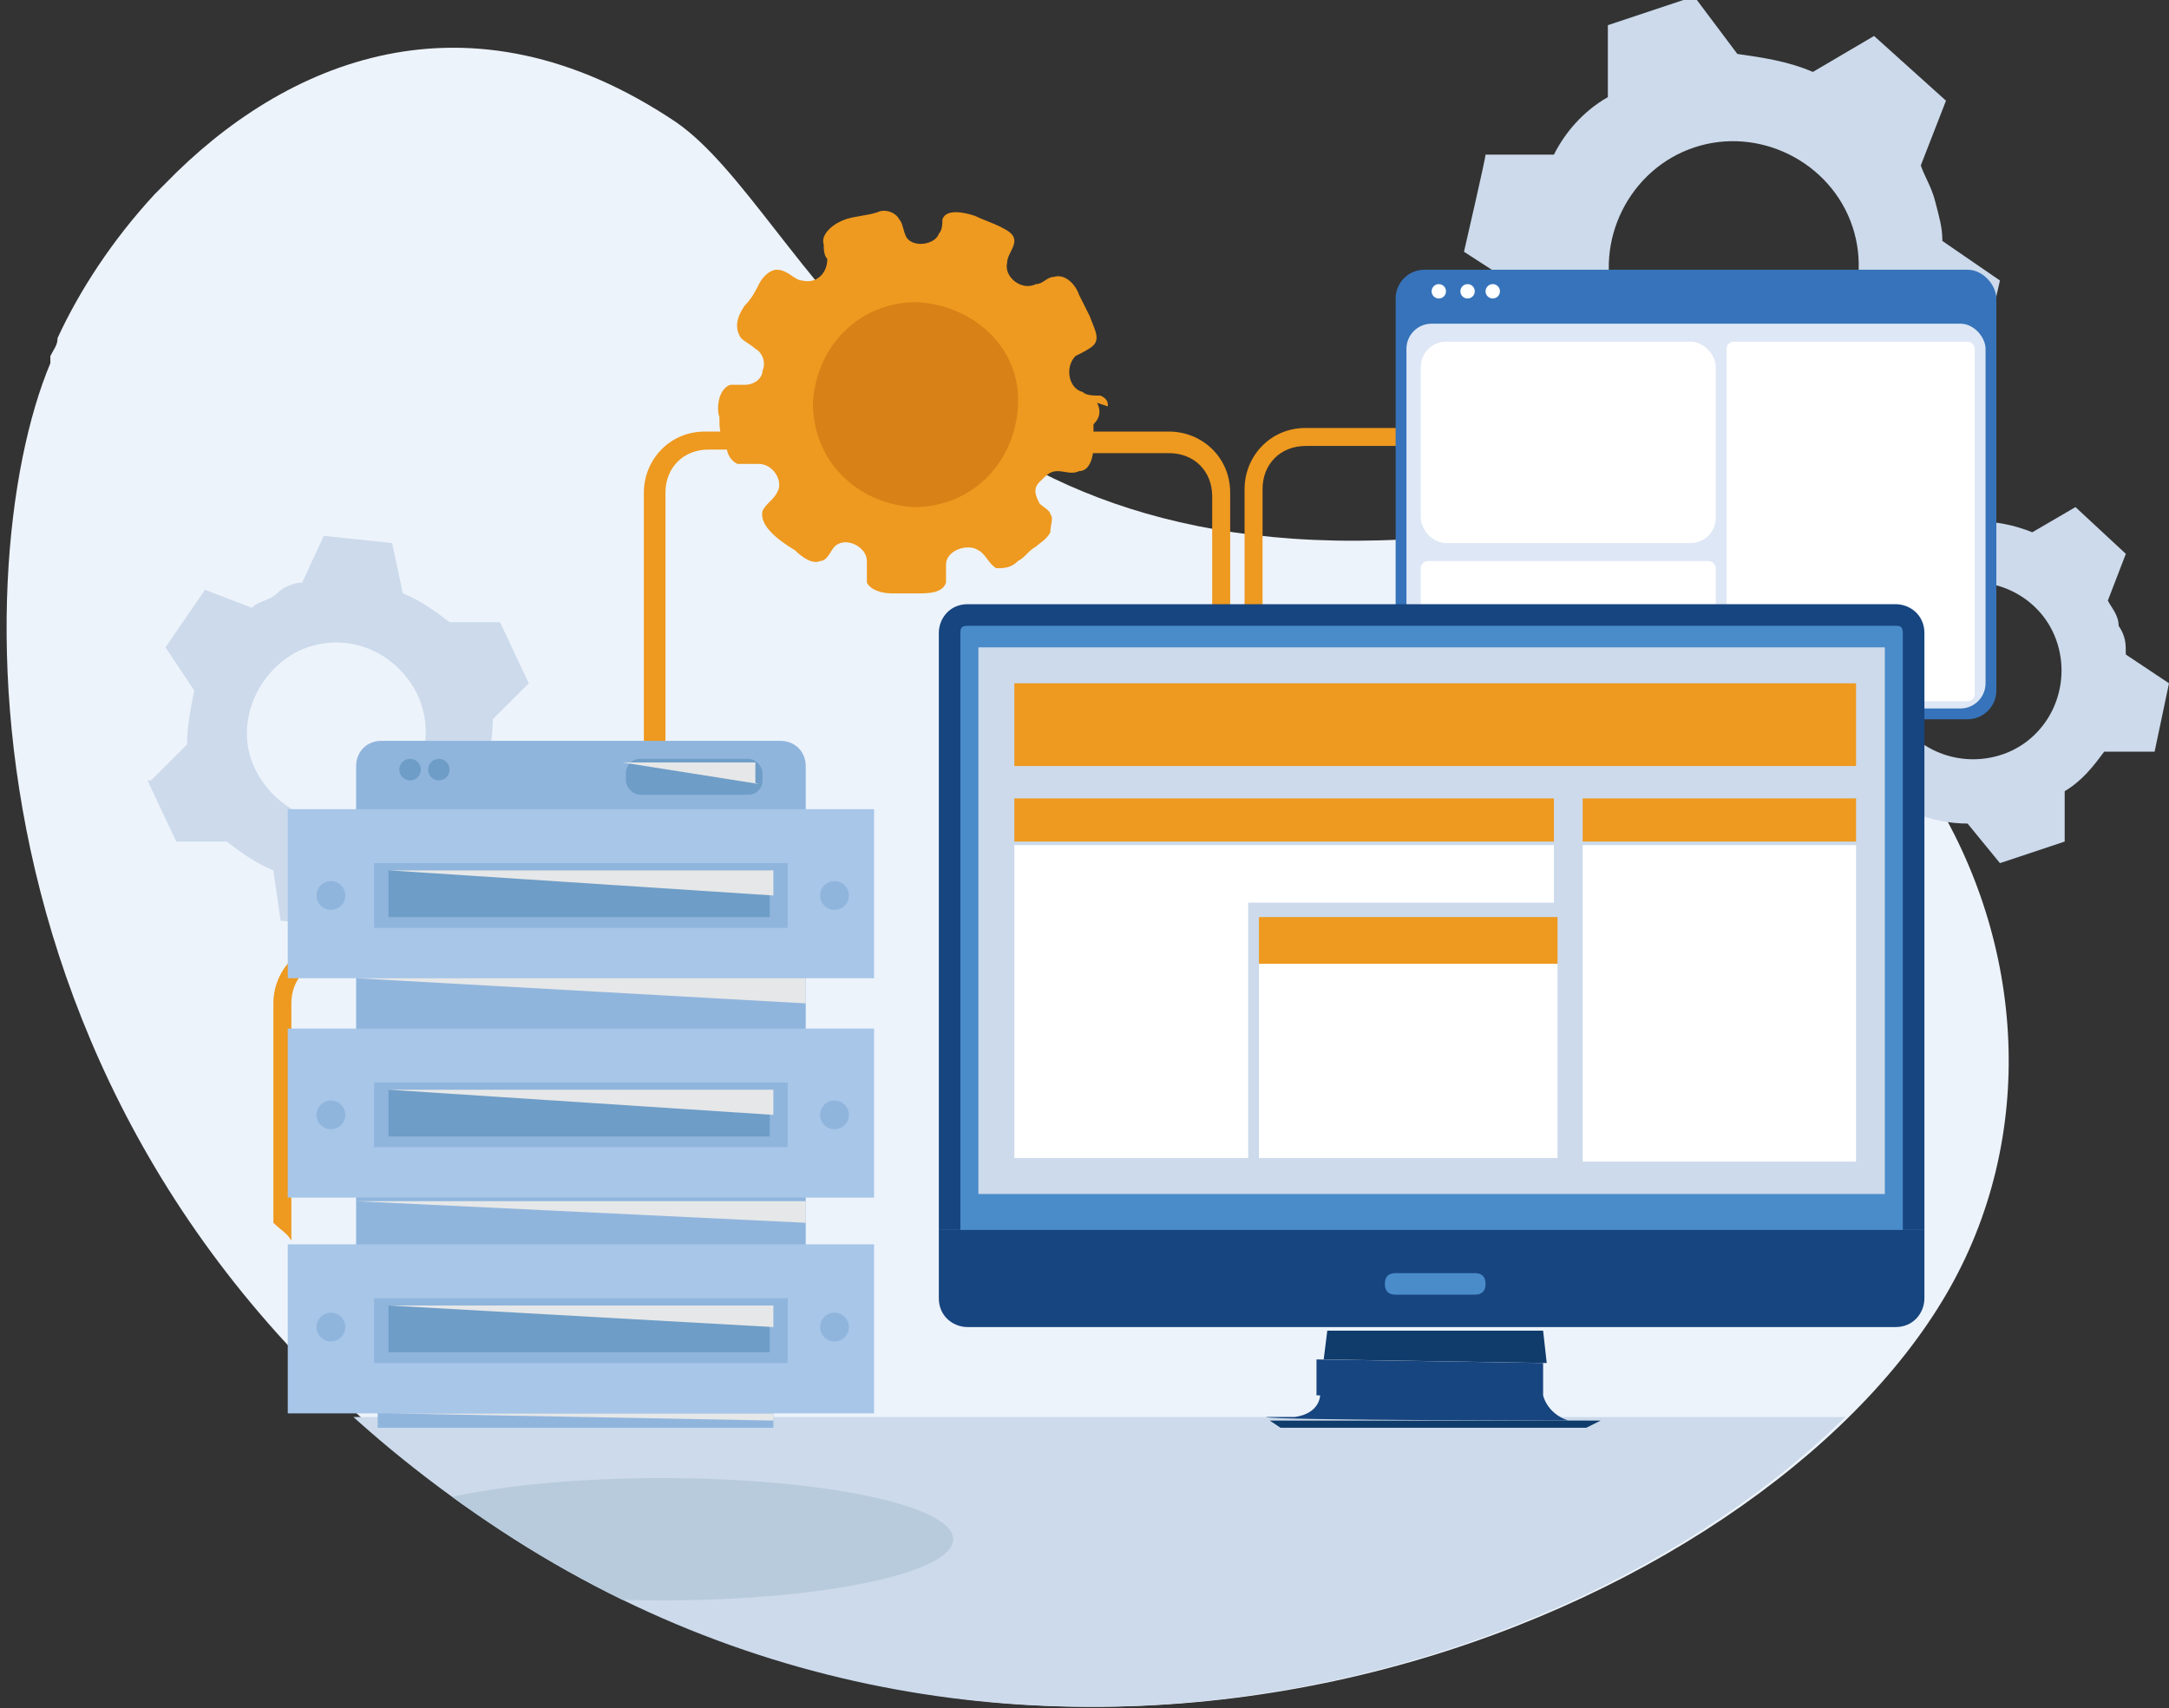 <?xml version="1.0" encoding="UTF-8"?>
<svg xmlns="http://www.w3.org/2000/svg" version="1.1" xmlns:xlink="http://www.w3.org/1999/xlink" viewBox="0 0 60.3 47.5">
  <rect x="0" y="0" width="60.3" height="47.5" fill="#333333" stroke="none"/>
  <defs>
    <style>
      .cls-1 {
        fill: #dee7f5;
      }

      .cls-2 {
        fill: #103c6c;
      }

      .cls-3 {
        fill: #fff;
      }

      .cls-4 {
        fill: #17457f;
      }

      .cls-5 {
        fill: #d78117;
      }

      .cls-6 {
        fill: none;
      }

      .cls-7 {
        fill: #a7c6e8;
      }

      .cls-8 {
        isolation: isolate;
      }

      .cls-9 {
        fill: #e6e7e8;
        mix-blend-mode: multiply;
      }

      .cls-10 {
        fill: #ee991f;
      }

      .cls-11 {
        fill: #edf3fb;
      }

      .cls-12 {
        fill: #6e9dc7;
      }

      .cls-13 {
        fill: #4a8bca;
      }

      .cls-14 {
        fill: #90b5dd;
      }

      .cls-15 {
        fill: #b8cbdc;
      }

      .cls-16 {
        fill: #ccdaeb;
      }

      .cls-17 {
        fill: #3673ba;
      }

      .cls-18 {
        clip-path: url(#clippath);
      }
    </style>
    <clipPath id="clippath">
      <path id="_x3C_Grupo_x3E_" class="cls-6" d="M1.2,10.1c-2.4,5.7-2.7,22.6,13.1,32.7,15.7,10,34.5,2.1,39.7-6.8,5.1-8.7-1.3-21.7-15.1-21S22.3,6,18.7,3.5C10.4-2.3,3.4,5,1.2,10.1Z"/>
    </clipPath>
  </defs>
  <!-- Generator: Adobe Illustrator 28.6.0, SVG Export Plug-In . SVG Version: 1.2.0 Build 709)  -->
  <g class="cls-8">
    <g id="_レイヤー_1" data-name="レイヤー_1">
      <g>
        <g>
          <path class="cls-11" d="M14.4,42.8c15.7,10,34.5,2.1,39.7-6.8,5.1-8.7-1.3-21.7-15.1-21-13.8.7-16.6-9.1-20.2-11.6C13-.5,7.9,1.7,4.6,5.1c-.1.1-.2.2-.3.3-1.2,1.3-2.1,2.7-2.7,4,0,.2-.1.3-.2.5,0,0,0,.1,0,.2-2.4,5.7-2.7,22.6,13.1,32.7Z"/>
          <g class="cls-18">
            <rect class="cls-16" x="-11.7" y="39.4" width="82.8" height="25.8"/>
            <ellipse class="cls-15" cx="18.4" cy="42.8" rx="8.1" ry="1.7"/>
          </g>
        </g>
        <g>
          <g>
            <path class="cls-16" d="M49.2,14.9l2.4-.8v-2c.7-.4,1.2-1,1.5-1.6h1.9c0-.1.6-2.7.6-2.7l-1.6-1.1c0-.4-.1-.7-.2-1.1-.1-.4-.3-.7-.4-1l.7-1.8-2-1.8-1.7,1c-.7-.3-1.4-.4-2.1-.5l-1.2-1.6-2.4.8v2c-.7.4-1.2,1-1.5,1.6h-1.9c0,.1-.6,2.7-.6,2.7l1.7,1.1c0,.4.1.7.2,1.1.1.4.3.7.4,1l-.9,1.7,2,1.8,1.7-.9c.7.3,1.4.4,2.1.5l1.2,1.6ZM44.9,8.5c-.6-1.8.4-3.8,2.2-4.4,1.8-.6,3.8.4,4.4,2.2.6,1.8-.4,3.8-2.2,4.4s-3.8-.4-4.4-2.2Z"/>
            <path class="cls-16" d="M55.6,24l1.8-.6v-1.4c.5-.3.8-.7,1.1-1.1h1.4c0,0,.4-1.9.4-1.9l-1.2-.8c0-.3,0-.5-.2-.8,0-.3-.2-.5-.3-.7l.5-1.3-1.4-1.3-1.2.7c-.5-.2-1-.3-1.5-.3l-.9-1.1-1.8.6v1.4c-.5.3-.8.7-1.1,1.1h-1.4c0,.1-.4,2-.4,2l1.2.8c0,.3,0,.5.2.8s.2.5.3.7l-.6,1.2,1.4,1.3,1.3-.7c.5.2,1,.3,1.5.3l.9,1.1ZM52.5,19.4c-.4-1.3.3-2.7,1.6-3.1,1.3-.4,2.7.3,3.1,1.6.4,1.3-.3,2.7-1.6,3.1s-2.7-.3-3.1-1.6Z"/>
          </g>
          <path class="cls-16" d="M4.1,21.7l.8,1.7h1.4c.4.3.8.6,1.3.8l.2,1.4,1.9.2.7-1.3c.2,0,.5-.1.7-.3.2-.1.5-.2.7-.4l1.4.4,1.1-1.6-.8-1.1c.1-.5.2-1,.2-1.5l1-1-.8-1.7h-1.4c-.4-.3-.8-.6-1.3-.8l-.3-1.4-1.9-.2-.6,1.3c-.2,0-.5.1-.7.3s-.5.2-.7.4l-1.3-.5-1.1,1.6.8,1.2c-.1.5-.2,1-.2,1.5l-1,1ZM8.3,18.1c1.3-.6,2.7,0,3.3,1.2.6,1.3,0,2.7-1.2,3.3-1.3.6-2.7,0-3.3-1.2s0-2.7,1.2-3.3Z"/>
        </g>
        <g>
          <path class="cls-10" d="M36.3,11.9c-1,0-1.7.8-1.7,1.7v6.1c.2.2.4.3.5.5v-6.6c0-.7.5-1.2,1.2-1.2h3.4v-.5h-3.4Z"/>
          <path class="cls-10" d="M9.3,26.2c-1,0-1.7.8-1.7,1.7v6.1c.2.2.4.3.5.5v-6.6c0-.7.5-1.2,1.2-1.2h3.4v-.5h-3.4Z"/>
          <path class="cls-10" d="M24.3,12.6v-.6h-4.7c-1,0-1.7.8-1.7,1.7v17c-.4,0-.6.1-.6.2s.4.2.9.2.9,0,.9-.2-.3-.2-.6-.2V13.7c0-.7.5-1.2,1.2-1.2h3.4s1.3,0,1.3,0Z"/>
          <path class="cls-10" d="M34.2,30.7V13.7c0-1-.8-1.7-1.7-1.7h-12.1v.6h10.8s1.3,0,1.3,0c.7,0,1.2.5,1.2,1.2v17c-.4,0-.6.1-.6.2s.4.2.9.2.9,0,.9-.2-.3-.2-.6-.2Z"/>
        </g>
        <g>
          <g>
            <rect class="cls-17" x="38.8" y="7.5" width="16.7" height="12.5" rx=".8" ry=".8"/>
            <rect class="cls-1" x="39.1" y="9" width="16.1" height="10.7" rx=".7" ry=".7"/>
            <rect class="cls-3" x="39.5" y="9.5" width="8.2" height="5.6" rx=".7" ry=".7"/>
            <rect class="cls-3" x="48" y="9.5" width="6.9" height="10" rx=".2" ry=".2"/>
            <rect class="cls-3" x="39.5" y="15.6" width="8.2" height="3.9" rx=".2" ry=".2"/>
          </g>
          <circle class="cls-3" cx="40" cy="8.1" r=".2"/>
          <circle class="cls-3" cx="40.8" cy="8.1" r=".2"/>
          <circle class="cls-3" cx="41.5" cy="8.1" r=".2"/>
        </g>
        <g id="_x3C_Grupo_x3E_-2" data-name="_x3C_Grupo_x3E_">
          <g>
            <path class="cls-10" d="M30.8,11.3c0-.1,0-.2-.2-.3-.2,0-.4,0-.5-.1-.4-.1-.5-.7-.2-1,.2-.1.4-.2.5-.3.2-.2,0-.5-.1-.8-.1-.2-.2-.4-.3-.6-.1-.3-.4-.6-.7-.5-.2,0-.3.2-.5.2-.4.2-.9-.2-.8-.6,0-.2.2-.4.2-.6,0-.2-.2-.3-.4-.4-.2-.1-.5-.2-.7-.3-.3-.1-.8-.2-.9.1,0,.1,0,.3-.1.4-.1.3-.7.4-.9.1-.1-.2-.1-.4-.2-.5-.1-.2-.4-.3-.6-.2-.3.1-.6.1-.9.2-.3.1-.7.4-.6.7,0,.1,0,.3.1.4,0,.4-.3.7-.7.6-.2,0-.4-.3-.7-.3-.2,0-.4.2-.5.4-.1.2-.2.4-.4.6-.2.3-.3.6-.1.9.1.1.3.2.4.3.2.1.3.4.2.6,0,.2-.2.4-.5.4-.1,0-.2,0-.4,0-.3.1-.4.6-.3.9,0,.3,0,.5.2.8,0,.2.1.4.3.5.2,0,.4,0,.6,0,.4,0,.7.5.5.8-.1.2-.3.3-.4.5-.1.4.4.8.9,1.1.2.2.5.4.7.3.2,0,.3-.3.4-.4.3-.3.9,0,.9.4,0,.2,0,.4,0,.6.1.2.4.3.7.3.2,0,.4,0,.7,0,.3,0,.7,0,.8-.3,0-.2,0-.3,0-.5,0-.4.6-.6.9-.4.2.1.3.4.5.5.2,0,.4,0,.6-.2.2-.1.3-.3.5-.4.1-.1.3-.2.4-.4,0-.2.1-.4,0-.5,0-.1-.2-.2-.3-.3-.1-.2-.2-.4,0-.6s.3-.3.5-.3c.2,0,.4.1.6,0,.3,0,.4-.4.4-.7v-.6c.2-.2.2-.4.1-.6ZM25.4,9.3c.3,0,.6,0,.8.2.2,0,.4.2.5.3.3.3.5.8.6,1.3,0,.6-.2,1.1-.6,1.4-.2.1-.3.3-.5.3-.2,0-.4.1-.6.1-.9,0-1.7-.6-1.9-1.5,0,0,0-.2,0-.3,0-.1,0-.2,0-.4.1-.9.8-1.5,1.7-1.6Z"/>
            <path class="cls-5" d="M25.5,8.4c-1.6,0-2.8,1.2-2.9,2.8,0,1.6,1.2,2.8,2.8,2.9,1.6,0,2.8-1.2,2.9-2.8s-1.2-2.8-2.8-2.9Z"/>
          </g>
        </g>
        <g>
          <rect class="cls-14" x="10.5" y="39.2" width="11" height=".5"/>
          <rect class="cls-14" x="9.9" y="24.2" width="12.5" height="12.7"/>
          <path class="cls-14" d="M10.5,20.6h11.2c.4,0,.7.3.7.7v3h-12.5v-3c0-.4.3-.7.7-.7Z"/>
          <rect class="cls-7" x="8" y="22.5" width="16.3" height="4.7"/>
          <rect class="cls-14" x="10.4" y="24" width="11.5" height="1.8"/>
          <rect class="cls-12" x="10.8" y="24.2" width="10.6" height="1.3"/>
          <polygon class="cls-9" points="21.5 24.9 10.8 24.2 21.5 24.2 21.5 24.9"/>
          <polygon class="cls-9" points="22.4 27.9 9.9 27.2 22.4 27.2 22.4 27.9"/>
          <polygon class="cls-9" points="22.4 34 9.9 33.4 22.4 33.4 22.4 34"/>
          <polygon class="cls-9" points="21.5 39.5 10.8 39.3 21.5 39.3 21.5 39.5"/>
          <circle class="cls-14" cx="9.2" cy="24.9" r=".4"/>
          <circle class="cls-14" cx="23.2" cy="24.9" r=".4"/>
          <g>
            <rect class="cls-7" x="8" y="34.6" width="16.3" height="4.7"/>
            <rect class="cls-14" x="10.4" y="36.1" width="11.5" height="1.8"/>
            <rect class="cls-12" x="10.8" y="36.3" width="10.6" height="1.3"/>
            <circle class="cls-14" cx="9.2" cy="36.9" r=".4"/>
            <circle class="cls-14" cx="23.2" cy="36.9" r=".4"/>
          </g>
          <g>
            <rect class="cls-7" x="8" y="28.6" width="16.3" height="4.7"/>
            <rect class="cls-14" x="10.4" y="30.1" width="11.5" height="1.8"/>
            <rect class="cls-12" x="10.8" y="30.3" width="10.6" height="1.3"/>
            <circle class="cls-14" cx="9.2" cy="31" r=".4"/>
            <circle class="cls-14" cx="23.2" cy="31" r=".4"/>
          </g>
          <rect class="cls-12" x="17.4" y="21.1" width="3.8" height="1" rx=".4" ry=".4"/>
          <circle class="cls-12" cx="11.4" cy="21.4" r=".3"/>
          <circle class="cls-12" cx="12.2" cy="21.4" r=".3"/>
          <polygon class="cls-9" points="21.5 36.9 10.8 36.3 21.5 36.3 21.5 36.9"/>
          <polygon class="cls-9" points="21.5 31 10.8 30.3 21.5 30.3 21.5 31"/>
          <path class="cls-9" d="M21.1,21.8l-3.8-.6h3.7s0,0,0,0v.6Z"/>
        </g>
        <g>
          <path class="cls-4" d="M52.7,16.8h-25.8c-.5,0-.8.4-.8.8v16.6h27.4v-16.6c0-.5-.4-.8-.8-.8Z"/>
          <path class="cls-13" d="M26.7,34.2v-16.6c0-.1,0-.2.2-.2h25.8c.1,0,.2,0,.2.2v16.6h-26.2Z"/>
          <rect class="cls-16" x="27.2" y="18" width="25.2" height="15.2"/>
          <polygon class="cls-2" points="35.6 39.7 39.9 39.7 44.1 39.7 44.5 39.5 35.3 39.5 35.6 39.7"/>
          <path class="cls-4" d="M36.7,38.8s0,.5-.7.6h-.8c0,.1,9.2.1,9.2.1h-.8c-.6-.2-.7-.7-.7-.7v-.9c0,0-6.3-.1-6.3-.1v1Z"/>
          <polygon class="cls-2" points="36.8 37.8 43 37.9 42.9 37 36.9 37 36.8 37.8"/>
          <path class="cls-4" d="M26.1,34.2v1.9c0,.5.4.8.8.8h25.8c.5,0,.8-.4.8-.8v-1.9h-27.4Z"/>
          <path class="cls-13" d="M41.3,35.7c0,.2-.1.3-.3.3h-2.2c-.2,0-.3-.1-.3-.3h0c0-.2.1-.3.3-.3h2.2c.2,0,.3.1.3.3h0Z"/>
          <rect class="cls-10" x="28.2" y="19" width="23.4" height="2.3"/>
          <rect class="cls-10" x="44" y="22.2" width="7.6" height="1.2"/>
          <rect class="cls-3" x="44" y="23.5" width="7.6" height="8.8"/>
          <rect class="cls-10" x="35" y="25.5" width="8.3" height="1.3"/>
          <rect class="cls-3" x="35" y="26.8" width="8.3" height="5.4"/>
          <rect class="cls-10" x="28.2" y="22.2" width="15" height="1.2"/>
          <polygon class="cls-3" points="43.2 23.5 43.2 25.1 34.7 25.1 34.7 32.2 28.2 32.2 28.2 23.5 43.2 23.5"/>
        </g>
      </g>
    </g>
  </g>
</svg>